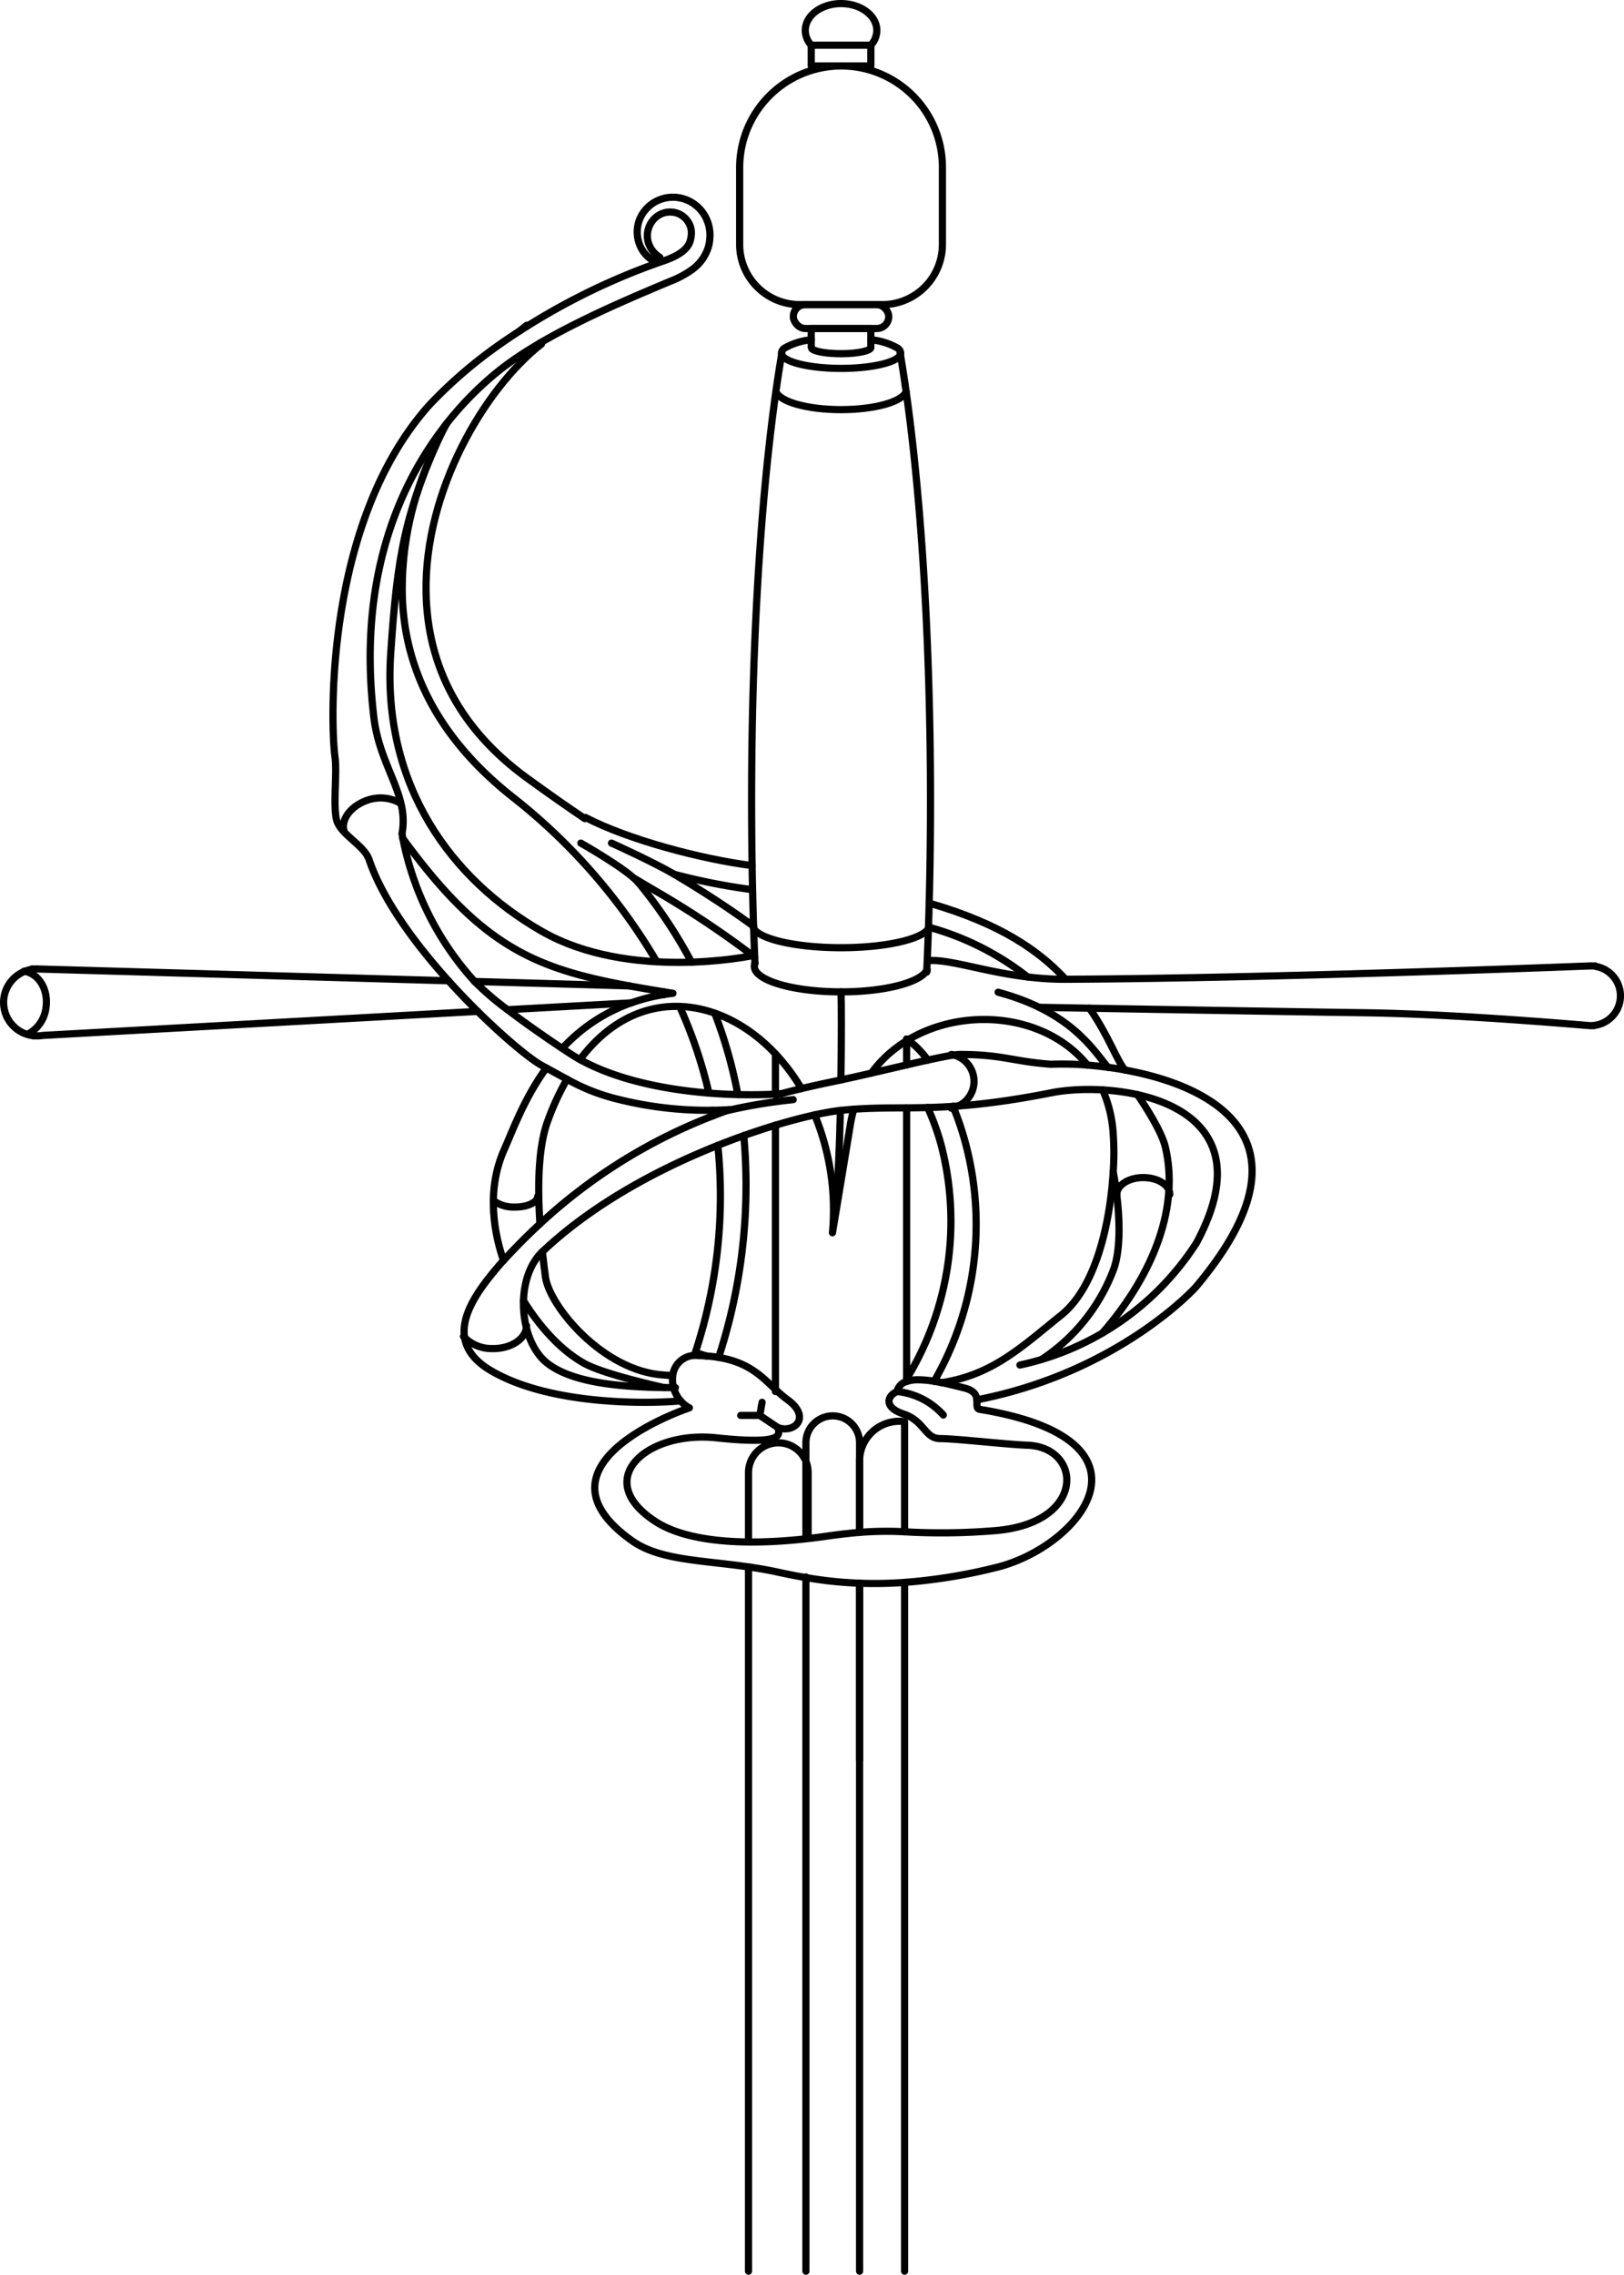 <svg xmlns="http://www.w3.org/2000/svg" width="226.14" height="316.568" viewBox="0 0 226.14 316.568">
  <g id="Сгруппировать_4821" data-name="Сгруппировать 4821" transform="translate(-2397.8 -2452.72)">
    <path id="Прямоугольник_762" data-name="Прямоугольник 762" d="M14.148,0h0A14.084,14.084,0,0,1,28.232,14.084V24.841a8.373,8.373,0,0,1-8.373,8.373H8.373A8.373,8.373,0,0,1,0,24.841V14.148A14.148,14.148,0,0,1,14.148,0Z" transform="translate(2500.797 2461.9)" fill="none" stroke="#000" stroke-linecap="round" stroke-linejoin="round" stroke-width="1"/>
    <path id="Контур_4795" data-name="Контур 4795" d="M2542.043,2460.19v2.89h-8.3v-2.89Z" transform="translate(-22.977 -1.182)" fill="none" stroke="#000" stroke-linecap="round" stroke-linejoin="round" stroke-width="1"/>
    <path id="Контур_4796" data-name="Контур 4796" d="M2541.874,2459.007a3.045,3.045,0,0,0,.83-2.051c0-2.067-2.234-3.737-4.982-3.737s-4.982,1.669-4.982,3.737a3.046,3.046,0,0,0,.831,2.051" transform="translate(-22.808 0)" fill="none" stroke="#000" stroke-linecap="round" stroke-linejoin="round" stroke-width="1"/>
    <rect id="Прямоугольник_763" data-name="Прямоугольник 763" width="13.286" height="3.321" rx="1.661" transform="translate(2508.271 2495.114)" fill="none" stroke="#000" stroke-linecap="round" stroke-linejoin="round" stroke-width="1"/>
    <path id="Контур_4797" data-name="Контур 4797" d="M2527.82,2518.24c.506,1.42,4.368,2.516,9.067,2.516,4.675,0,8.528-1.088,9.059-2.5v-.008" transform="translate(-21.973 -11.031)" fill="none" stroke="#000" stroke-linecap="round" stroke-linejoin="round" stroke-width="1"/>
    <path id="Контур_4798" data-name="Контур 4798" d="M2549.49,2517.13c0,.008,0,.017.008.017" transform="translate(-25.65 -10.842)" fill="none" stroke="#000" stroke-linecap="round" stroke-linejoin="round" stroke-width="1"/>
    <path id="Контур_4799" data-name="Контур 4799" d="M2524.283,2614.09a1,1,0,0,0-.083.407c0,1.956,5.406,3.546,12.073,3.546,6.02,0,11-1.289,11.932-2.984v-.02a.286.286,0,0,0,.049-.1" transform="translate(-21.359 -27.292)" fill="none" stroke="#000" stroke-linecap="round" stroke-linejoin="round" stroke-width="1"/>
    <path id="Контур_4800" data-name="Контур 4800" d="M2544.424,2511.77c.083.481.158.963.241,1.461,2.449,15.162,3.986,36.809,3.986,60.848,0,8.187-.174,16.1-.515,23.573l-.008.257v.025m.049-.166a.482.482,0,0,0-.041-.116m-23.931-.921c-.008-.3-.025-.59-.033-.889-.058-1.412-.108-2.84-.158-4.285-.058-1.677-.1-3.379-.133-5.09-.033-1.113-.05-2.225-.066-3.355q-.075-4.447-.075-9.034c0-24.039,1.528-45.694,3.977-60.856.083-.49.158-.971.241-1.445" transform="translate(-21.281 -9.933)" fill="none" stroke="#000" stroke-linecap="round" stroke-linejoin="round" stroke-width="1"/>
    <path id="Контур_4801" data-name="Контур 4801" d="M2541.2,2509.56a9.223,9.223,0,0,1,3.687,1.146.941.941,0,0,1,.465.706.759.759,0,0,1-.241.515c-.889.922-4.16,1.619-8.063,1.619s-7.191-.7-8.071-1.627a.75.75,0,0,1-.232-.507.928.928,0,0,1,.457-.7,9.093,9.093,0,0,1,3.7-1.146" transform="translate(-22.129 -9.558)" fill="none" stroke="#000" stroke-linecap="round" stroke-linejoin="round" stroke-width="1"/>
    <path id="Контур_4802" data-name="Контур 4802" d="M2524.08,2608.217a1.156,1.156,0,0,0,.2.266c1.312,1.387,6.178,2.416,11.973,2.416,5.78,0,10.637-1.03,11.965-2.4a1.239,1.239,0,0,0,.2-.282v-.017" transform="translate(-21.339 -26.293)" fill="none" stroke="#000" stroke-linecap="round" stroke-linejoin="round" stroke-width="1"/>
    <path id="Контур_4803" data-name="Контур 4803" d="M2542.042,2507.674h-8.3v2.608h.01a.458.458,0,0,0,.1.231c.443.381,2.084.664,4.037.664s3.586-.283,4.033-.662a.294.294,0,0,0,.119-.209v-2.632Z" transform="translate(-22.977 -9.238)" fill="none" stroke="#000" stroke-linecap="round" stroke-linejoin="round" stroke-width="1"/>
    <path id="Контур_4804" data-name="Контур 4804" d="M2505.679,2679.127c-5.364.448-18.326.473-26.322-4.16-2.383-1.378-3.488-2.973-3.761-4.65-.573-3.487,2.458-7.341,5.09-10.379.108-.125.216-.241.332-.357q2.516-2.752,5.073-5.1a74.968,74.968,0,0,1,24.171-15.062c.747-.291,1.494-.573,2.234-.83" transform="translate(-13.101 -31.448)" fill="none" stroke="#000" stroke-linecap="round" stroke-linejoin="round" stroke-width="1"/>
    <path id="Контур_4805" data-name="Контур 4805" d="M2508.766,2612.647a51.286,51.286,0,0,1-15.868-1.528,27.55,27.55,0,0,1-6.776-2.707c-.9-.482-1.827-1-2.881-1.569l-.548-.3c-1.536-.822-5.073-3.687-9.009-7.573-1.328-1.32-2.707-2.749-4.069-4.26-4.667-5.181-9.167-11.3-11.044-16.84-.7-2.068-4.035-3.5-4.55-5.6-.482-2.126.108-6.51-.2-8.669-.606-4.3-1.586-32.6,13.161-49.04a64.032,64.032,0,0,1,9.8-8.428,92.01,92.01,0,0,1,22.594-11.533c1.877-.615,3.479-1.487,3.886-2.8a4.012,4.012,0,0,0,.183-1.121,2.717,2.717,0,0,0-.183-1.054,3,3,0,0,0-1.462-1.594,3.052,3.052,0,0,0-2.267-.149,3.181,3.181,0,0,0-1.81,1.544,3.39,3.39,0,0,0-.291,2.491,3.686,3.686,0,0,0,1.611,2.109l-.374.747a4.477,4.477,0,0,1-2.408-2.441,4.8,4.8,0,0,1-.025-3.579,4.959,4.959,0,0,1,2.591-2.649,5.082,5.082,0,0,1,3.811-.116,5.176,5.176,0,0,1,2.881,2.649,5.373,5.373,0,0,1,.5,1.968,6.1,6.1,0,0,1-.2,1.96,6.032,6.032,0,0,1-2.308,3.2,13.552,13.552,0,0,1-3.064,1.627c-7.531,3.155-17.537,7.423-23.839,12.447a45.736,45.736,0,0,0-7.523,7.689c0,.008-.008.008-.008.017-6.086,7.872-12.181,20.9-9.848,40.5.814,6.9,4.949,10.761,3.919,16.192.041.224.074.448.116.672v.009a.008.008,0,0,0,.008.008,41.359,41.359,0,0,0,10,19.9,39.657,39.657,0,0,0,4.592,3.928c2.516,1.918,5.43,3.936,7.614,5.381.706.473,1.337.88,1.852,1.2.2.116.4.233.606.349,7.747,4.26,19.139,5.206,27.219,4.808.249-.008.5-.017.739-.033" transform="translate(-9.371 -5.505)" fill="none" stroke="#000" stroke-linecap="round" stroke-linejoin="round" stroke-width="1"/>
    <path id="Контур_4806" data-name="Контур 4806" d="M2528.63,2634.822h.017c.963-.266,1.927-.5,2.865-.73q2.2-.523,4.318-.955c1.727-.357,3.579-.772,5.422-1.2,1.686-.39,3.355-.78,4.907-1.137,1.046-.249,2.034-.474,2.939-.673,1.611-.348,2.939-.615,3.8-.731a6.185,6.185,0,0,1,.7-.05c5.954,0,7.307.971,12.671,1.362a40.614,40.614,0,0,1,5.073.116c.9.075,1.852.175,2.831.307.781.1,1.586.224,2.4.374v.008c12.447,2.275,27.011,9.856,9.839,30.216,0,0-10.645,11.833-30.474,15.677" transform="translate(-22.111 -29.881)" fill="none" stroke="#000" stroke-linecap="round" stroke-linejoin="round" stroke-width="1"/>
    <path id="Контур_4807" data-name="Контур 4807" d="M2554.614,2673.555a38.84,38.84,0,0,0,24.586-17c10.831-20.145-11.478-22.613-20.145-20.9-15.921,3.141-20.733,1.559-29.35,2.46-6.776.708-28.161,6.963-41.585,19.668-3.91,3.7-3.307,12.432.708,15.542,3.592,2.782,10.5,3.378,17.808,3.378" transform="translate(-14.79 -30.874)" fill="none" stroke="#000" stroke-linecap="round" stroke-linejoin="round" stroke-width="1"/>
    <path id="Контур_4808" data-name="Контур 4808" d="M2528.646,2635.94h-.017" transform="translate(-22.111 -30.999)" fill="none" stroke="#000" stroke-linecap="round" stroke-linejoin="round" stroke-width="1"/>
    <line id="Линия_310" data-name="Линия 310" x1="0.008" y1="0.374" transform="translate(2490.261 2590.75)" fill="none" stroke="#000" stroke-linecap="round" stroke-linejoin="round" stroke-width="1"/>
    <path id="Контур_4809" data-name="Контур 4809" d="M2460.244,2616.654l-57.062-1.636c-.074,0-.141-.008-.216-.008a.809.809,0,0,0-.141.008l-.589-.008v.058a4.66,4.66,0,0,0,.2,9.233v.025l.258-.008c.091,0,.183.008.274.008a4.992,4.992,0,0,0,.8-.066l60.549-3.346" transform="translate(0 -27.448)" fill="none" stroke="#000" stroke-linecap="round" stroke-linejoin="round" stroke-width="1"/>
    <path id="Контур_4810" data-name="Контур 4810" d="M2482.83,2621.646l17.188-.947h.017" transform="translate(-14.34 -28.413)" fill="none" stroke="#000" stroke-linecap="round" stroke-linejoin="round" stroke-width="1"/>
    <path id="Контур_4811" data-name="Контур 4811" d="M2477.3,2617.11l21.539.615a.03.03,0,0,1,.025.008" transform="translate(-13.403 -27.804)" fill="none" stroke="#000" stroke-linecap="round" stroke-linejoin="round" stroke-width="1"/>
    <path id="Контур_4812" data-name="Контур 4812" d="M2553.28,2613.624c3.628-.356,10.438,2.626,19.195,2.582,29.893-.151,72.907-1.852,72.907-1.852.058,0,.125-.008.191-.008a.632.632,0,0,1,.125.008l.523-.008v.058a4.152,4.152,0,0,1-.174,8.229v.033l-.224-.017c-.083.008-.166.017-.249.017-.241,0-18.16-1.619-31.479-1.8-8.635-.116-26.679-.432-38.3-.631l-7-.125h-.008" transform="translate(-26.293 -27.208)" fill="none" stroke="#000" stroke-linecap="round" stroke-linejoin="round" stroke-width="1"/>
    <path id="Контур_4813" data-name="Контур 4813" d="M2557.228,2629.348a3.788,3.788,0,0,1,0,7.473" transform="translate(-26.962 -29.881)" fill="none" stroke="#000" stroke-linecap="round" stroke-linejoin="round" stroke-width="1"/>
    <path id="Контур_4814" data-name="Контур 4814" d="M2584.991,2652.317c0-1.294,1.65-2.344,3.685-2.344s3.685,1.05,3.685,2.344" transform="translate(-31.672 -33.379)" fill="none" stroke="#000" stroke-linecap="round" stroke-linejoin="round" stroke-width="1"/>
    <path id="Контур_4815" data-name="Контур 4815" d="M2455.393,2591c-.525-1.669,1-3.635,3.4-4.39a5.537,5.537,0,0,1,4.376.445" transform="translate(-9.668 -22.586)" fill="none" stroke="#000" stroke-linecap="round" stroke-linejoin="round" stroke-width="1"/>
    <path id="Контур_4816" data-name="Контур 4816" d="M2401.726,2615.393c2.044.289,3.416,2.547,3.063,5.042a4.823,4.823,0,0,1-2.379,3.638" transform="translate(-0.581 -27.513)" fill="none" stroke="#000" stroke-linecap="round" stroke-linejoin="round" stroke-width="1"/>
    <path id="Контур_4817" data-name="Контур 4817" d="M2486.64,2653.092c-.018.872-1.49,1.55-3.289,1.514a4.636,4.636,0,0,1-2.793-.835" transform="translate(-13.955 -33.909)" fill="none" stroke="#000" stroke-linecap="round" stroke-linejoin="round" stroke-width="1"/>
    <path id="Контур_4818" data-name="Контур 4818" d="M2484.209,2674.817c-.037,1.8-2.169,3.22-4.765,3.169a5.348,5.348,0,0,1-4.021-1.692" transform="translate(-13.084 -37.594)" fill="none" stroke="#000" stroke-linecap="round" stroke-linejoin="round" stroke-width="1"/>
    <path id="Контур_4819" data-name="Контур 4819" d="M2553.4,2709.278a75.713,75.713,0,0,1-12.812,2.093,56.083,56.083,0,0,1-13.435-.615c-.108-.017-.208-.033-.307-.05-1.287-.216-2.525-.465-3.72-.722-1.461-.324-2.89-.565-4.276-.764-6.626-.955-12.389-.938-16.192-3.62-15.312-10.811,7.955-18.517,7.955-18.517a4.2,4.2,0,0,1-1.212-.963,4.49,4.49,0,0,1-.988-1.86,4.2,4.2,0,0,1-.116-1.661,3.164,3.164,0,0,1,3.562-2.79c.374.008.739.025,1.088.05l.017.008h.033a16.831,16.831,0,0,1,1.7.2c4.193.7,5.987,2.657,7.905,4.451a17.156,17.156,0,0,0,1.71,1.453c3.255,2.358,1.029,4.683-1.354,3.869.167.922,1.088,2.441-8.61,1.412s-17.487,5.845-8.387,11.691c4.285,2.757,12.539,3.6,23.665,2.01,1.852-.266,3.379-.432,4.692-.54a46.292,46.292,0,0,1,6.269-.083,89.964,89.964,0,0,0,12.364-.141c12.995-.922,12.463-11.642,4.725-11.907-2.856-.1-9.964-.922-12.131-.922s-2.167-2.441-5.09-3.413-2.217-2.6-.921-3.139a1.871,1.871,0,0,1,1.337-1.4,4.839,4.839,0,0,1,1.5-.232h.017a13.691,13.691,0,0,1,2.309.208c.348.05.7.116,1.054.191,1.1.224,2.184.5,3.147.739,1.412.349,1.694,1.03,1.752,1.652.058.647-.141,1.237.415,1.329C2577.277,2691.576,2564.955,2706.438,2553.4,2709.278Z" transform="translate(-16.819 -38.441)" fill="none" stroke="#000" stroke-linecap="round" stroke-linejoin="round" stroke-width="1"/>
    <path id="Контур_4820" data-name="Контур 4820" d="M2534.32,2639.3a34.756,34.756,0,0,1,2.475,16.407s1.453-8.7,2.491-15.054a17.168,17.168,0,0,1,.49-2.143" transform="translate(-23.076 -31.435)" fill="none" stroke="#000" stroke-linecap="round" stroke-linejoin="round" stroke-width="1"/>
    <path id="Контур_4821" data-name="Контур 4821" d="M2488.214,2653.617c-.44-6.526-.033-11.309,1.1-14.365a36.88,36.88,0,0,1,2.665-5.762" transform="translate(-15.225 -30.583)" fill="none" stroke="#000" stroke-linecap="round" stroke-linejoin="round" stroke-width="1"/>
    <path id="Контур_4822" data-name="Контур 4822" d="M2494.96,2628.679c7.83-10.446,19.472-9.009,27.219-.789a27.479,27.479,0,0,1,3.62,4.833" transform="translate(-16.398 -28.512)" fill="none" stroke="#000" stroke-linecap="round" stroke-linejoin="round" stroke-width="1"/>
    <path id="Контур_4823" data-name="Контур 4823" d="M2543.83,2630.944a16.166,16.166,0,0,1,3.571-3.6,14.022,14.022,0,0,1,1.337-.905,1.117,1.117,0,0,1,.183-.116c7.83-4.691,19.223-3.62,25,3.512" transform="translate(-24.689 -28.884)" fill="none" stroke="#000" stroke-linecap="round" stroke-linejoin="round" stroke-width="1"/>
    <path id="Контур_4824" data-name="Контур 4824" d="M2578.031,2635.27a17.9,17.9,0,0,1,1.4,5.264,37.465,37.465,0,0,1,.066,6.169c-.407,6.826-2.308,15.976-7.249,19.928-5.414,4.334-9.482,8.3-16.632,9.392" transform="translate(-26.69 -30.885)" fill="none" stroke="#000" stroke-linecap="round" stroke-linejoin="round" stroke-width="1"/>
    <path id="Контур_4825" data-name="Контур 4825" d="M2481.85,2658.4c-1.163-3.33-2.549-9.532.1-15.453,1.1-2.433,2.707-7.008,5.854-11.342" transform="translate(-13.934 -30.263)" fill="none" stroke="#000" stroke-linecap="round" stroke-linejoin="round" stroke-width="1"/>
    <path id="Контур_4826" data-name="Контур 4826" d="M2465.25,2593.13v.008a.008.008,0,0,0,.008.008c10.836,14.838,18.143,18.068,31.537,20.51a.03.03,0,0,1,.025.008c1.52.274,3.114.548,4.8.822q.61.1,1.246.2c-.424.05-.83.108-1.237.175a25.382,25.382,0,0,0-4.575,1.162h-.017a23.75,23.75,0,0,0-9.574,6.327" transform="translate(-11.358 -23.736)" fill="none" stroke="#000" stroke-linecap="round" stroke-linejoin="round" stroke-width="1"/>
    <path id="Контур_4827" data-name="Контур 4827" d="M2488.66,2662.39q.174,1.707.424,3.537c.548,4.011,8,13.136,16.532,13.635.44.025.839.05,1.187.083" transform="translate(-15.33 -35.486)" fill="none" stroke="#000" stroke-linecap="round" stroke-linejoin="round" stroke-width="1"/>
    <path id="Контур_4828" data-name="Контур 4828" d="M2485.49,2670.61c1.968,3.172,4.874,6.734,8.478,8.735,2.632,1.461,10.1,3.13,11.019,3.338.025,0,.05.008.067.008a.066.066,0,0,0,.025.008.142.142,0,0,0,.041-.008h.058" transform="translate(-14.792 -36.88)" fill="none" stroke="#000" stroke-linecap="round" stroke-linejoin="round" stroke-width="1"/>
    <path id="Контур_4829" data-name="Контур 4829" d="M2523.22,2707.865v-9.283a4.151,4.151,0,0,1,7.091-2.931,4.3,4.3,0,0,1,.905,1.354,4.172,4.172,0,0,1,.307,1.577v9.009" transform="translate(-21.193 -40.922)" fill="none" stroke="#000" stroke-linecap="round" stroke-linejoin="round" stroke-width="1"/>
    <line id="Линия_312" data-name="Линия 312" y1="98.008" transform="translate(2502.027 2670.78)" fill="none" stroke="#000" stroke-linecap="round" stroke-linejoin="round" stroke-width="1"/>
    <path id="Контур_4830" data-name="Контур 4830" d="M2532.85,2706.829v-13.252a3.737,3.737,0,0,1,7.473,0v12.538" transform="translate(-22.827 -40.143)" fill="none" stroke="#000" stroke-linecap="round" stroke-linejoin="round" stroke-width="1"/>
    <path id="Контур_4831" data-name="Контур 4831" d="M2541.85,2717.96v24.562" transform="translate(-24.354 -44.914)" fill="none" stroke="#000" stroke-linecap="round" stroke-linejoin="round" stroke-width="1"/>
    <line id="Линия_313" data-name="Линия 313" y1="96.614" transform="translate(2510.023 2672.174)" fill="none" stroke="#000" stroke-linecap="round" stroke-linejoin="round" stroke-width="1"/>
    <path id="Контур_4832" data-name="Контур 4832" d="M2548.119,2706.2V2690.87a5.43,5.43,0,0,0-.739-.05,5.528,5.528,0,0,0-5.53,5.53v9.931" transform="translate(-24.354 -40.309)" fill="none" stroke="#000" stroke-linecap="round" stroke-linejoin="round" stroke-width="1"/>
    <line id="Линия_314" data-name="Линия 314" y1="95.858" transform="translate(2523.765 2672.93)" fill="none" stroke="#000" stroke-linecap="round" stroke-linejoin="round" stroke-width="1"/>
    <path id="Контур_4833" data-name="Контур 4833" d="M2541.85,2717.959V2813.7" transform="translate(-24.354 -44.914)" fill="none" stroke="#000" stroke-linecap="round" stroke-linejoin="round" stroke-width="1"/>
    <path id="Контур_4834" data-name="Контур 4834" d="M2525.434,2687.638l-.325,1.826,2.545,1.706" transform="translate(-21.513 -39.77)" fill="none" stroke="#000" stroke-linecap="round" stroke-linejoin="round" stroke-width="1"/>
    <line id="Линия_315" data-name="Линия 315" x2="2.654" transform="translate(2500.942 2649.694)" fill="none" stroke="#000" stroke-linecap="round" stroke-linejoin="round" stroke-width="1"/>
    <path id="Контур_4835" data-name="Контур 4835" d="M2554.574,2689.1a9.994,9.994,0,0,0-6.445-3.271" transform="translate(-25.419 -39.462)" fill="none" stroke="#000" stroke-linecap="round" stroke-linejoin="round" stroke-width="1"/>
    <path id="Контур_4836" data-name="Контур 4836" d="M2549.74,2630.362v-3.612" transform="translate(-25.692 -29.44)" fill="none" stroke="#000" stroke-linecap="round" stroke-linejoin="round" stroke-width="1"/>
    <line id="Линия_317" data-name="Линия 317" y1="38.088" transform="translate(2524.048 2606.884)" fill="none" stroke="#000" stroke-linecap="round" stroke-linejoin="round" stroke-width="1"/>
    <path id="Контур_4837" data-name="Контур 4837" d="M2527.74,2635v-5.763" transform="translate(-21.96 -29.862)" fill="none" stroke="#000" stroke-linecap="round" stroke-linejoin="round" stroke-width="1"/>
    <path id="Контур_4838" data-name="Контур 4838" d="M2527.74,2641.19v37.067" transform="translate(-21.96 -31.89)" fill="none" stroke="#000" stroke-linecap="round" stroke-linejoin="round" stroke-width="1"/>
    <path id="Контур_4839" data-name="Контур 4839" d="M2572.353,2675.134a25.834,25.834,0,0,0,10.079-12.64c1.669-4.849-.09-13.452-.09-13.452" transform="translate(-29.528 -33.222)" fill="none" stroke="#000" stroke-linecap="round" stroke-linejoin="round" stroke-width="1"/>
    <path id="Контур_4840" data-name="Контур 4840" d="M2587.452,2636.07c1.071,1.569,3.363,5.107,3.886,7.307,1.918,8.1-1.4,17.41-8.77,25.871" transform="translate(-31.262 -31.021)" fill="none" stroke="#000" stroke-linecap="round" stroke-linejoin="round" stroke-width="1"/>
    <path id="Контур_4841" data-name="Контур 4841" d="M2572.553,2614.585c-3.778-4.069-9.181-7.739-18.813-10.545" transform="translate(-26.371 -25.587)" fill="none" stroke="#000" stroke-linecap="round" stroke-linejoin="round" stroke-width="1"/>
    <path id="Контур_4842" data-name="Контур 4842" d="M2585.357,2630.2v-.008c-1.137-1.254-2.209-4.642-4.957-8.6" transform="translate(-30.894 -28.564)" fill="none" stroke="#000" stroke-linecap="round" stroke-linejoin="round" stroke-width="1"/>
    <path id="Контур_4843" data-name="Контур 4843" d="M2580.358,2629.363c-2.058-2.491-5.2-7.742-15.271-10.45" transform="translate(-28.296 -28.11)" fill="none" stroke="#000" stroke-linecap="round" stroke-linejoin="round" stroke-width="1"/>
    <path id="Контур_4844" data-name="Контур 4844" d="M2553.74,2608.087a38.869,38.869,0,0,1,13.529,6.867" transform="translate(-26.371 -26.274)" fill="none" stroke="#000" stroke-linecap="round" stroke-linejoin="round" stroke-width="1"/>
    <g id="Сгруппировать_4819" data-name="Сгруппировать 4819" transform="translate(2524.048 2597.31)">
      <path id="Контур_4845" data-name="Контур 4845" d="M2552.663,2638.23a35.493,35.493,0,0,1,1.835,5.032A42.118,42.118,0,0,1,2549.74,2676" transform="translate(-2549.74 -2628.698)" fill="none" stroke="#000" stroke-linecap="round" stroke-linejoin="round" stroke-width="1"/>
      <path id="Контур_4846" data-name="Контур 4846" d="M2556.982,2638.03a1.536,1.536,0,0,1,.1.249,40.332,40.332,0,0,1,1.4,4.035,43.7,43.7,0,0,1-4.127,33.986" transform="translate(-2550.522 -2628.664)" fill="none" stroke="#000" stroke-linecap="round" stroke-linejoin="round" stroke-width="1"/>
      <path id="Контур_4847" data-name="Контур 4847" d="M2549.74,2626.75a1.841,1.841,0,0,1,.183.125,12.547,12.547,0,0,1,2.756,2.815" transform="translate(-2549.74 -2626.75)" fill="none" stroke="#000" stroke-linecap="round" stroke-linejoin="round" stroke-width="1"/>
    </g>
    <path id="Контур_4848" data-name="Контур 4848" d="M2513.451,2597.748s-17.032,3.571-29.239-3.425c-12.437-7.127-22.247-20.123-21.016-38.611.907-13.626,1.949-19.83,7.508-31.679" transform="translate(-10.992 -12.014)" fill="none" stroke="#000" stroke-linecap="round" stroke-linejoin="round" stroke-width="1"/>
    <path id="Контур_4849" data-name="Контур 4849" d="M2485.083,2510.05l.141.183c-7.971,6.228-16.316,20.452-16.076,34.534.175,10.5,4.9,19.206,14.033,25.849,3.081,2.242,5.738,4.094,8.079,5.671l.083-.166c6.053,3.147,16.275,5.821,23.208,6.7" transform="translate(-12.019 -9.641)" fill="none" stroke="#000" stroke-linecap="round" stroke-linejoin="round" stroke-width="1"/>
    <path id="Контур_4850" data-name="Контур 4850" d="M2512.062,2611.5a65.458,65.458,0,0,0-7.822-11.583c.9.548,1.752,1.046,2.566,1.528a131.66,131.66,0,0,1,14.058,9.35" transform="translate(-17.973 -24.888)" fill="none" stroke="#000" stroke-linecap="round" stroke-linejoin="round" stroke-width="1"/>
    <path id="Контур_4851" data-name="Контур 4851" d="M2471.368,2523.55c-.39.689-.755,1.4-1.1,2.117a51.633,51.633,0,0,0-2.923,7.232.735.735,0,0,0-.042.124,44.274,44.274,0,0,0-2.151,14.091c.191,11.442,5.8,20.917,15.4,28.481a82.05,82.05,0,0,1,20.045,22.9" transform="translate(-11.34 -11.932)" fill="none" stroke="#000" stroke-linecap="round" stroke-linejoin="round" stroke-width="1"/>
    <path id="Контур_4852" data-name="Контур 4852" d="M2521.716,2642.93a77.146,77.146,0,0,1-3.5,30.881" transform="translate(-20.345 -32.185)" fill="none" stroke="#000" stroke-linecap="round" stroke-linejoin="round" stroke-width="1"/>
    <path id="Контур_4853" data-name="Контур 4853" d="M2515.853,2673.891h-.033l-.016-.008-1.5-.482a69.682,69.682,0,0,0,3.13-28.821" transform="translate(-19.679 -32.465)" fill="none" stroke="#000" stroke-linecap="round" stroke-linejoin="round" stroke-width="1"/>
    <path id="Контур_4854" data-name="Контур 4854" d="M2517.331,2639.439c-.05-.249-.091-.5-.141-.739" transform="translate(-20.17 -31.467)" fill="none" stroke="#000" stroke-linecap="round" stroke-linejoin="round" stroke-width="1"/>
    <path id="Контур_4855" data-name="Контур 4855" d="M2520.773,2633.738a64.622,64.622,0,0,0-3.213-11.318" transform="translate(-20.233 -28.705)" fill="none" stroke="#000" stroke-linecap="round" stroke-linejoin="round" stroke-width="1"/>
    <path id="Контур_4856" data-name="Контур 4856" d="M2515.747,2633.34a63.932,63.932,0,0,0-4.077-12.04" transform="translate(-19.233 -28.515)" fill="none" stroke="#000" stroke-linecap="round" stroke-linejoin="round" stroke-width="1"/>
    <path id="Контур_4857" data-name="Контур 4857" d="M2521.682,2601.292a86.32,86.32,0,0,1-10.9-2.143c3.006,1.785,7.133,4.368,11.035,7.233" transform="translate(-19.082 -24.757)" fill="none" stroke="#000" stroke-linecap="round" stroke-linejoin="round" stroke-width="1"/>
    <path id="Контур_4858" data-name="Контур 4858" d="M2484.96,2507.843q.449-.374.9-.722l.083.1" transform="translate(-14.702 -9.144)" fill="none" stroke="#000" stroke-linecap="round" stroke-linejoin="round" stroke-width="1"/>
    <path id="Контур_4859" data-name="Контур 4859" d="M2495.1,2593.918s6.5,3.67,8.039,5.524" transform="translate(-16.423 -23.87)" fill="none" stroke="#000" stroke-linecap="round" stroke-linejoin="round" stroke-width="1"/>
    <path id="Контур_4860" data-name="Контур 4860" d="M2500.247,2593.918s5.717,2.573,8.746,4.344" transform="translate(-17.296 -23.87)" fill="none" stroke="#000" stroke-linecap="round" stroke-linejoin="round" stroke-width="1"/>
    <path id="Контур_4861" data-name="Контур 4861" d="M2528.813,2636.913a72.843,72.843,0,0,0-9.318,1.556" transform="translate(-20.561 -31.164)" fill="none" stroke="#000" stroke-linecap="round" stroke-linejoin="round" stroke-width="1"/>
    <path id="Контур_4862" data-name="Контур 4862" d="M2538.5,2638.71c-.116,5.123-.315,10-.615,12.314" transform="translate(-23.682 -31.469)" fill="none" stroke="#000" stroke-linecap="round" stroke-linejoin="round" stroke-width="1"/>
    <path id="Контур_4863" data-name="Контур 4863" d="M2538.736,2618.85c.058,1.486.067,6.634-.016,12.264" transform="translate(-23.823 -28.1)" fill="none" stroke="#000" stroke-linecap="round" stroke-linejoin="round" stroke-width="1"/>
  </g>
</svg>
